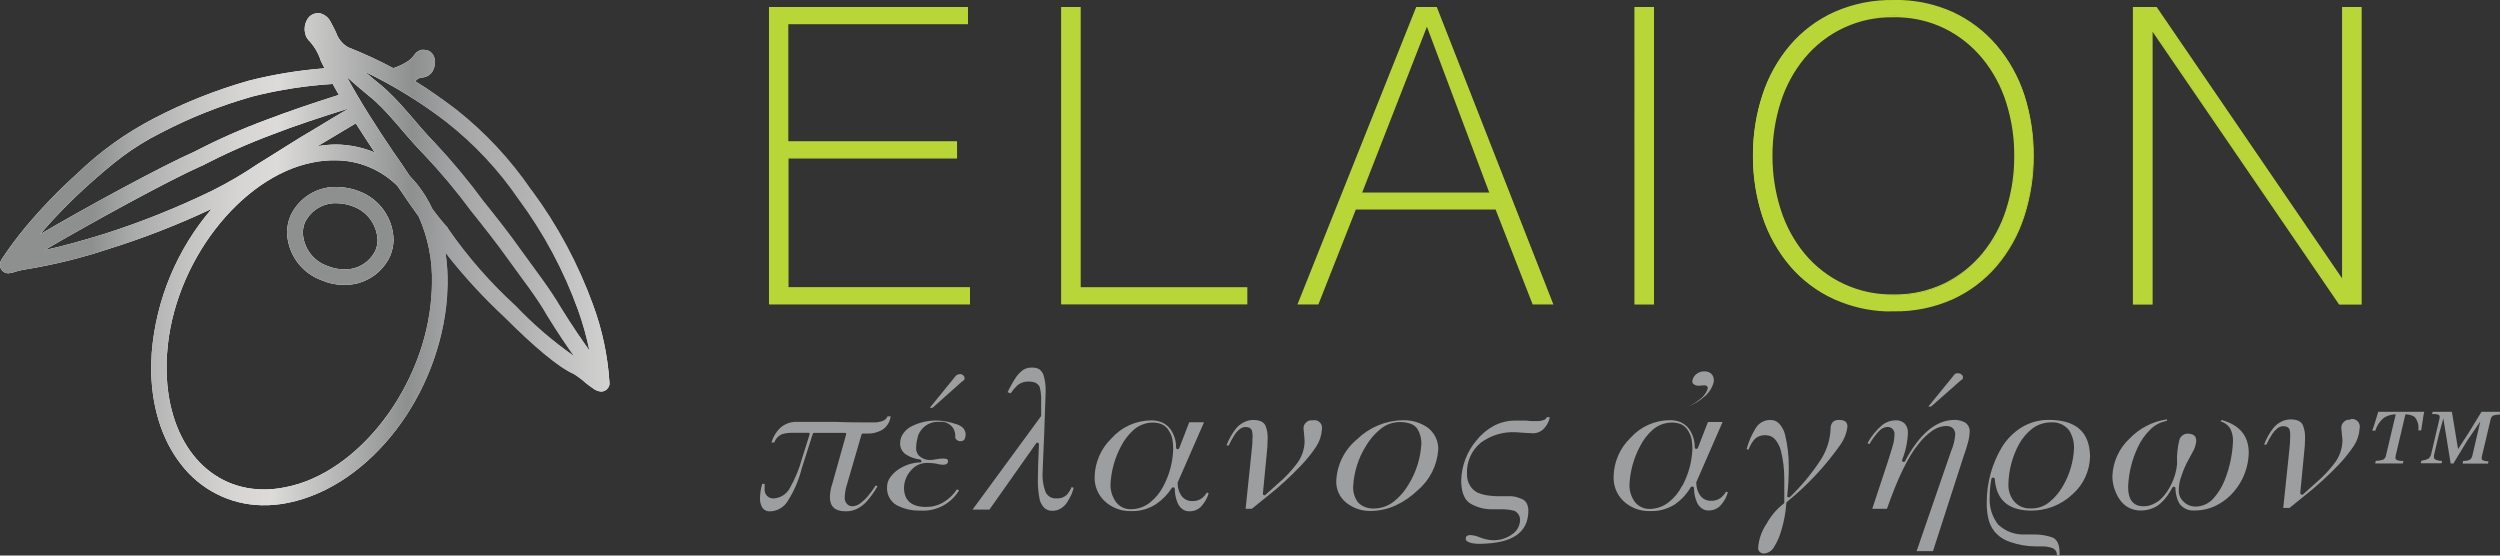 <svg width="270" height="60" viewBox="0 0 270 60" fill="none" xmlns="http://www.w3.org/2000/svg">
<rect x="0" y="0" width="270" height="60" fill="#333333" stroke="none"/>
<path d="M93.043 46.936C93.052 46.904 93.072 46.875 93.099 46.855C93.126 46.835 93.158 46.824 93.192 46.824H93.714C94.118 46.832 94.519 46.758 94.893 46.606C95.175 46.508 95.431 46.346 95.64 46.132C95.945 45.815 96.139 45.406 96.192 44.967H95.856C95.805 45.087 95.728 45.194 95.632 45.281C95.535 45.368 95.42 45.433 95.296 45.471C95.018 45.57 94.726 45.62 94.431 45.621C93.058 45.621 91.617 45.621 90.147 45.561C88.513 45.561 87.214 45.561 86.073 45.561C85.392 45.534 84.73 45.78 84.23 46.245C83.799 46.673 83.485 47.207 83.319 47.793H83.618C83.747 47.42 84.014 47.11 84.364 46.929C84.734 46.802 85.122 46.739 85.513 46.741H87.311C87.335 46.741 87.357 46.747 87.378 46.758C87.398 46.768 87.417 46.783 87.431 46.801C87.441 46.822 87.447 46.845 87.447 46.869C87.447 46.892 87.441 46.915 87.431 46.936L86.632 49.477C86.324 50.621 85.87 51.72 85.282 52.747C85.108 53.06 84.858 53.325 84.555 53.514C84.252 53.703 83.906 53.812 83.55 53.829C83.416 53.837 83.281 53.814 83.156 53.764C83.031 53.714 82.918 53.636 82.826 53.538C82.734 53.439 82.664 53.321 82.621 53.192C82.579 53.063 82.565 52.927 82.58 52.792C82.57 52.614 82.57 52.436 82.58 52.258H82.319C82.164 52.78 82.084 53.322 82.08 53.867C82.074 54.19 82.154 54.509 82.312 54.791C82.401 54.932 82.526 55.047 82.675 55.124C82.823 55.201 82.989 55.236 83.155 55.227C83.532 55.219 83.902 55.117 84.231 54.931C84.561 54.745 84.839 54.48 85.043 54.16C85.747 53.071 86.267 51.872 86.58 50.612L87.782 46.854C87.791 46.823 87.81 46.797 87.835 46.778C87.861 46.759 87.892 46.748 87.923 46.748H91.266C91.289 46.749 91.31 46.755 91.33 46.765C91.349 46.776 91.366 46.79 91.379 46.809C91.39 46.828 91.395 46.85 91.395 46.872C91.395 46.895 91.39 46.917 91.379 46.936L89.886 52.258C89.718 52.726 89.632 53.219 89.632 53.716C89.632 54.716 90.199 55.22 91.319 55.22H91.364C91.78 55.226 92.191 55.133 92.565 54.949C92.911 54.77 93.228 54.539 93.505 54.265C93.993 53.732 94.419 53.145 94.774 52.514L94.572 52.431C94.298 52.869 93.991 53.286 93.654 53.679C93.427 53.929 93.177 54.158 92.908 54.363C92.662 54.556 92.362 54.666 92.05 54.678C91.925 54.681 91.802 54.652 91.691 54.594C91.58 54.537 91.486 54.452 91.416 54.348C91.301 54.205 91.236 54.028 91.229 53.844C91.23 53.441 91.28 53.039 91.379 52.649L93.043 46.936Z" fill="#9C9E9F"/>
<path d="M103.154 45.771C102.546 45.568 101.914 45.449 101.274 45.418H101.087C100.193 45.417 99.31 45.62 98.505 46.012C98.144 46.185 97.829 46.442 97.587 46.763C97.338 47.09 97.206 47.493 97.214 47.906C97.211 48.141 97.268 48.373 97.379 48.579C97.49 48.786 97.651 48.96 97.849 49.086C98.311 49.38 98.834 49.565 99.378 49.627C99.413 49.634 99.445 49.653 99.468 49.68C99.491 49.707 99.504 49.742 99.505 49.778C99.514 49.795 99.518 49.814 99.518 49.834C99.518 49.853 99.514 49.873 99.505 49.89C99.478 49.919 99.44 49.935 99.401 49.935C98.561 49.961 97.744 50.221 97.043 50.687C96.698 50.914 96.398 51.202 96.154 51.536C95.925 51.836 95.802 52.203 95.804 52.581C95.773 52.98 95.857 53.38 96.044 53.733C96.232 54.086 96.516 54.378 96.864 54.573C97.581 54.94 98.372 55.136 99.177 55.144H99.453C100.273 55.191 101.09 55.012 101.817 54.627C102.544 54.241 103.153 53.664 103.58 52.957L103.348 52.852C103.009 53.369 102.567 53.809 102.05 54.145C101.444 54.553 100.727 54.763 99.998 54.746H99.826C98.386 54.693 97.647 53.994 97.632 52.709C97.639 52.038 97.883 51.39 98.319 50.882C98.535 50.596 98.817 50.366 99.141 50.211C99.464 50.057 99.819 49.983 100.177 49.995H100.341C100.591 50.006 100.84 50.031 101.087 50.071C101.311 50.135 101.541 50.175 101.774 50.191H101.819C102.311 50.191 102.378 49.995 102.386 49.807C102.389 49.762 102.379 49.717 102.358 49.678C102.337 49.638 102.305 49.605 102.266 49.582C102.152 49.547 102.035 49.526 101.916 49.522H101.863C101.641 49.527 101.419 49.547 101.199 49.582C100.954 49.638 100.704 49.671 100.453 49.68H100.378C100.027 49.679 99.685 49.56 99.408 49.342C99.255 49.235 99.132 49.091 99.051 48.922C98.97 48.753 98.933 48.566 98.945 48.379C98.944 48.026 98.992 47.674 99.087 47.335C99.144 47.003 99.286 46.693 99.498 46.433C99.724 46.137 100.02 45.902 100.359 45.75C100.697 45.598 101.068 45.533 101.438 45.561H101.52C101.742 45.537 101.967 45.563 102.177 45.639C102.388 45.714 102.579 45.836 102.736 45.995C102.894 46.154 103.014 46.347 103.087 46.56C103.161 46.772 103.186 46.998 103.162 47.222C103.165 47.274 103.18 47.325 103.206 47.371C103.231 47.417 103.268 47.456 103.311 47.485C103.413 47.586 103.549 47.645 103.692 47.65C104.02 47.65 104.124 47.523 104.177 47.425C104.251 47.276 104.29 47.111 104.289 46.944C104.29 46.664 104.183 46.394 103.99 46.192C103.748 45.988 103.462 45.844 103.154 45.771Z" fill="#9C9E9F"/>
<path d="M103.893 41.209C103.975 41.161 104.05 41.103 104.117 41.036C104.139 41.009 104.156 40.978 104.166 40.944C104.177 40.91 104.18 40.875 104.177 40.84C104.176 40.78 104.161 40.721 104.134 40.668C104.107 40.614 104.068 40.568 104.02 40.532C103.924 40.444 103.799 40.396 103.669 40.397V40.329V40.404C103.59 40.405 103.512 40.421 103.438 40.449C103.377 40.472 103.319 40.502 103.266 40.54L100.416 44.042H100.714L103.893 41.209Z" fill="#9C9E9F"/>
<path d="M115.281 53.37C115.13 53.529 114.946 53.652 114.742 53.732C114.538 53.811 114.32 53.844 114.102 53.829H114.035C113.778 53.838 113.525 53.762 113.315 53.613C113.104 53.463 112.948 53.249 112.871 53.002C112.669 52.413 112.576 51.791 112.594 51.168C112.729 48.237 112.841 45.238 112.93 42.246C112.945 41.643 112.864 41.042 112.691 40.465C112.597 40.242 112.451 40.047 112.266 39.893C112.039 39.763 111.781 39.696 111.52 39.698H111.43C111.105 39.689 110.783 39.775 110.505 39.946C110.219 40.156 109.967 40.409 109.759 40.698C109.558 40.99 109.373 41.294 109.206 41.607C109.064 41.851 108.935 42.102 108.818 42.359L109.154 42.479C109.359 42.179 109.591 41.9 109.848 41.645C110.169 41.359 110.584 41.204 111.012 41.209H111.124C111.751 41.209 112.147 41.434 112.296 41.833C112.422 42.323 112.472 42.83 112.445 43.336V44.839C112.45 44.869 112.45 44.9 112.445 44.929L105.035 55.039H106.856L111.908 47.876C111.919 47.857 111.934 47.842 111.952 47.83C111.97 47.818 111.991 47.811 112.012 47.808C112.044 47.798 112.078 47.798 112.109 47.808L112.154 47.853C112.186 47.885 112.205 47.928 112.206 47.974C112.124 49.68 112.094 50.98 112.087 51.92C112.085 52.619 112.155 53.317 112.296 54.002C112.385 54.319 112.552 54.609 112.781 54.844C113.012 55.058 113.317 55.174 113.632 55.167C113.969 55.175 114.301 55.084 114.587 54.904C114.848 54.743 115.07 54.525 115.236 54.265C115.418 53.984 115.58 53.69 115.721 53.386C115.815 53.158 115.895 52.924 115.96 52.687L115.736 52.604C115.622 52.88 115.469 53.138 115.281 53.37Z" fill="#9C9E9F"/>
<path d="M129.765 53.836C129.468 54.037 129.115 54.134 128.758 54.114C128.519 54.124 128.281 54.07 128.069 53.958C127.856 53.846 127.677 53.679 127.549 53.476C127.306 53.089 127.179 52.64 127.183 52.183C127.179 52.163 127.179 52.142 127.183 52.123L130.034 45.606H128.437L127.355 48.409C127.344 48.438 127.325 48.463 127.3 48.481C127.274 48.498 127.244 48.508 127.213 48.507H127.161C127.123 48.505 127.087 48.489 127.06 48.461C127.034 48.432 127.019 48.395 127.019 48.357C127.033 47.616 126.802 46.892 126.363 46.297C126.139 46.017 125.856 45.791 125.534 45.636C125.188 45.491 124.819 45.412 124.445 45.403H124.303C123.494 45.41 122.696 45.587 121.959 45.924C121.223 46.26 120.565 46.749 120.027 47.357C119.471 47.894 119.025 48.536 118.715 49.247C118.405 49.958 118.237 50.723 118.221 51.499C118.204 51.989 118.291 52.477 118.478 52.929C118.665 53.382 118.946 53.789 119.303 54.122C120.06 54.831 121.061 55.216 122.094 55.197H122.243C123.166 55.214 124.073 54.952 124.848 54.445C125.53 53.988 126.112 53.395 126.557 52.701C126.57 52.68 126.589 52.662 126.611 52.65C126.633 52.638 126.658 52.633 126.683 52.634H126.736C126.775 52.638 126.811 52.656 126.837 52.685C126.863 52.714 126.878 52.752 126.877 52.792C126.876 53.33 126.985 53.862 127.198 54.355C127.306 54.594 127.47 54.803 127.676 54.964C127.889 55.132 128.152 55.222 128.422 55.219H128.482C128.753 55.223 129.021 55.162 129.264 55.04C129.506 54.919 129.717 54.74 129.877 54.52C130.179 54.154 130.402 53.73 130.534 53.273L130.347 53.19C130.194 53.439 129.997 53.658 129.765 53.836ZM125.631 52.529C125.29 53.192 124.815 53.776 124.236 54.242C123.655 54.722 122.928 54.988 122.176 54.994H122.116C121.79 55.002 121.466 54.926 121.176 54.773C120.887 54.621 120.64 54.397 120.46 54.122C120.112 53.599 119.928 52.984 119.93 52.356C119.997 50.91 120.382 49.498 121.057 48.221C121.41 47.525 121.891 46.903 122.475 46.387C123.041 45.907 123.756 45.642 124.497 45.636H124.594C124.944 45.64 125.289 45.725 125.601 45.884C125.893 46.045 126.13 46.291 126.28 46.59C126.456 46.87 126.575 47.182 126.631 47.507C126.681 47.838 126.706 48.172 126.706 48.507C126.664 49.914 126.296 51.291 125.631 52.529Z" fill="#9C9E9F"/>
<path d="M141.758 45.395H141.646C141.536 45.386 141.425 45.403 141.322 45.444C141.22 45.486 141.129 45.552 141.056 45.636C140.964 45.71 140.892 45.806 140.844 45.914C140.796 46.023 140.774 46.141 140.78 46.26C140.825 46.703 140.87 47.162 140.899 47.628C140.891 48.535 140.581 49.414 140.019 50.123C139.439 50.887 138.779 51.585 138.049 52.205L136.623 53.483C136.592 53.495 136.558 53.495 136.526 53.483H136.534C136.494 53.479 136.456 53.46 136.43 53.429C136.404 53.398 136.39 53.358 136.392 53.318L136.795 49.131C136.867 48.525 136.905 47.915 136.907 47.304C136.919 46.858 136.843 46.413 136.683 45.997C136.504 45.591 136.109 45.38 135.452 45.358H135.4C135.025 45.347 134.655 45.436 134.325 45.613C133.996 45.778 133.706 46.011 133.474 46.297C133.045 46.845 132.703 47.456 132.459 48.109H132.706C132.887 47.705 133.101 47.318 133.347 46.951C133.49 46.727 133.669 46.528 133.877 46.365C134.058 46.203 134.292 46.114 134.534 46.117C134.892 46.117 135.109 46.252 135.198 46.47C135.25 46.661 135.278 46.858 135.28 47.056C135.28 47.655 135.24 48.252 135.161 48.845L134.527 54.949H135.198L136.87 53.596C138.166 52.573 139.388 51.458 140.526 50.258C141.127 49.632 141.671 48.952 142.153 48.229C142.515 47.678 142.726 47.04 142.765 46.38C142.794 46.242 142.788 46.098 142.748 45.963C142.707 45.828 142.633 45.705 142.532 45.607C142.431 45.508 142.307 45.437 142.172 45.4C142.036 45.363 141.894 45.362 141.758 45.395Z" fill="#9C9E9F"/>
<path d="M154.242 46.222C153.499 45.683 152.606 45.391 151.69 45.388H151.459C149.625 45.426 147.873 46.162 146.556 47.447C145.895 47.992 145.354 48.67 144.968 49.437C144.583 50.205 144.361 51.045 144.317 51.905C144.296 52.359 144.382 52.812 144.569 53.227C144.756 53.641 145.038 54.005 145.392 54.288C146.128 54.88 147.046 55.197 147.989 55.182H148.138C149.054 55.161 149.956 54.948 150.787 54.558C151.637 54.158 152.416 53.619 153.093 52.965C153.743 52.419 154.276 51.748 154.661 50.989C155.045 50.231 155.274 49.402 155.332 48.552C155.344 48.105 155.252 47.661 155.063 47.257C154.873 46.852 154.592 46.498 154.242 46.222ZM152.138 52.303C151.726 53.022 151.181 53.655 150.533 54.167C149.914 54.656 149.149 54.921 148.362 54.919H148.235C147.918 54.915 147.606 54.846 147.317 54.716C147.057 54.604 146.825 54.434 146.638 54.22C146.275 53.712 146.101 53.092 146.146 52.468C146.237 50.951 146.703 49.481 147.504 48.192C147.917 47.48 148.456 46.851 149.093 46.335C149.673 45.853 150.401 45.588 151.153 45.583H151.339C151.656 45.59 151.971 45.643 152.272 45.741C152.563 45.828 152.822 45.997 153.018 46.23C153.361 46.749 153.531 47.365 153.504 47.989C153.408 49.518 152.939 51 152.138 52.303Z" fill="#9C9E9F"/>
<path d="M166.682 45.373C166.491 45.442 166.289 45.478 166.085 45.478H165.697C165.436 45.478 165.16 45.478 164.891 45.425H164.339H163.69C162.864 45.413 162.048 45.61 161.317 45.997C160.602 46.39 159.97 46.921 159.459 47.56C158.438 48.765 157.856 50.284 157.809 51.867C157.809 53.1 158.13 53.934 158.742 54.347C159.493 54.803 160.359 55.03 161.235 55.001H162.257C162.692 55.005 163.126 55.06 163.548 55.167C163.753 55.262 163.923 55.42 164.032 55.619C164.142 55.818 164.187 56.046 164.16 56.272C164.14 56.542 164.061 56.804 163.93 57.041C163.798 57.277 163.617 57.481 163.399 57.64C162.759 58.135 161.965 58.383 161.16 58.339C160.696 58.314 160.239 58.21 159.809 58.031C159.496 57.897 159.163 57.816 158.824 57.79H158.78C158.451 57.79 158.302 57.918 158.294 58.218C158.287 58.519 158.959 58.707 159.518 58.73C159.645 58.737 159.772 58.737 159.899 58.73C163.347 58.677 165.033 57.52 165.063 55.197C165.076 54.87 164.995 54.547 164.832 54.265C164.668 54.047 164.437 53.891 164.175 53.821C163.859 53.688 163.524 53.609 163.182 53.588H163.093H162.033H161.667C161.353 53.583 161.039 53.558 160.727 53.513C160.332 53.464 159.945 53.36 159.578 53.205C159.242 53.037 158.96 52.776 158.765 52.453C158.535 52.076 158.421 51.64 158.436 51.198C158.4 50.554 158.517 49.911 158.777 49.322C159.036 48.732 159.431 48.214 159.929 47.808C161.024 47.001 162.364 46.602 163.72 46.681C164.235 46.726 164.869 46.763 165.6 46.793C165.845 46.789 166.086 46.728 166.305 46.616C166.523 46.504 166.713 46.344 166.861 46.147C167.129 45.835 167.307 45.456 167.376 45.05H167.063C167.029 45.13 166.978 45.201 166.911 45.258C166.845 45.314 166.767 45.353 166.682 45.373Z" fill="#9C9E9F"/>
<path d="M185.786 53.806C185.488 54.005 185.135 54.102 184.779 54.085C184.539 54.092 184.301 54.036 184.089 53.923C183.877 53.81 183.698 53.642 183.57 53.438C183.326 53.052 183.196 52.603 183.197 52.145C183.194 52.125 183.194 52.105 183.197 52.085L186.04 45.576H184.458L183.368 48.38C183.355 48.407 183.335 48.43 183.31 48.447C183.285 48.464 183.256 48.474 183.227 48.477H183.182C183.142 48.477 183.104 48.461 183.076 48.433C183.048 48.405 183.033 48.367 183.033 48.327C183.046 47.586 182.815 46.862 182.376 46.267C182.152 45.99 181.869 45.766 181.548 45.613C181.203 45.465 180.833 45.386 180.458 45.38H180.316C179.517 45.386 178.728 45.559 178 45.889C177.271 46.219 176.619 46.699 176.085 47.297C174.959 48.381 174.307 49.871 174.272 51.439C174.247 51.937 174.33 52.435 174.514 52.898C174.698 53.361 174.98 53.779 175.339 54.122C176.094 54.825 177.087 55.209 178.115 55.197H178.324C179.246 55.211 180.153 54.949 180.928 54.445C181.607 53.962 182.177 53.34 182.6 52.619C182.613 52.597 182.632 52.58 182.654 52.568C182.676 52.556 182.701 52.55 182.727 52.551H182.801C182.84 52.553 182.877 52.569 182.905 52.597C182.932 52.625 182.949 52.662 182.95 52.702C182.949 53.243 183.061 53.778 183.279 54.273C183.383 54.509 183.545 54.716 183.749 54.874C183.96 55.044 184.224 55.135 184.495 55.129H184.555C184.827 55.131 185.097 55.068 185.34 54.945C185.584 54.823 185.796 54.644 185.958 54.423C186.26 54.058 186.481 53.633 186.607 53.175L186.421 53.092C186.258 53.37 186.042 53.613 185.786 53.806ZM181.652 52.499C181.313 53.163 180.837 53.747 180.257 54.212C179.673 54.688 178.948 54.952 178.197 54.964H178.145C177.823 54.97 177.506 54.896 177.22 54.749C176.933 54.602 176.687 54.387 176.503 54.122C176.154 53.601 175.972 52.984 175.981 52.356C176.046 50.913 176.431 49.503 177.107 48.229C177.456 47.53 177.935 46.905 178.518 46.388C179.084 45.907 179.8 45.642 180.54 45.636H180.667C181.016 45.642 181.36 45.724 181.674 45.877C181.963 46.042 182.198 46.288 182.353 46.583C182.527 46.864 182.646 47.175 182.704 47.5C182.755 47.833 182.78 48.17 182.779 48.507C182.723 49.906 182.345 51.273 181.674 52.499H181.652Z" fill="#9C9E9F"/>
<path d="M182.376 43.892C182.946 43.656 183.477 43.334 183.95 42.937C184.456 42.56 184.833 42.035 185.032 41.434C185.091 41.279 185.112 41.112 185.094 40.948C185.075 40.783 185.019 40.625 184.928 40.487C184.836 40.367 184.717 40.27 184.581 40.205C184.445 40.14 184.295 40.108 184.144 40.111H184.092C183.774 40.093 183.46 40.195 183.212 40.397C183.025 40.544 182.885 40.742 182.809 40.968C182.719 41.276 182.809 41.404 182.898 41.472C183.038 41.591 183.215 41.657 183.398 41.66L184.077 41.614C184.171 41.605 184.264 41.632 184.338 41.69C184.382 41.728 184.414 41.778 184.43 41.834C184.446 41.89 184.445 41.95 184.428 42.005C184.274 42.438 183.996 42.815 183.629 43.088C183.246 43.407 182.825 43.677 182.376 43.892Z" fill="#9C9E9F"/>
<path d="M198.741 45.358H198.674C198.54 45.339 198.404 45.351 198.275 45.391C198.146 45.431 198.028 45.499 197.928 45.591C197.761 45.803 197.681 46.072 197.704 46.342C197.643 47.612 197.224 48.838 196.495 49.875C195.567 51.263 194.494 52.545 193.293 53.701C193.257 53.713 193.218 53.713 193.181 53.701H193.137C193.095 53.696 193.055 53.678 193.025 53.648C193.01 53.607 193.01 53.562 193.025 53.521C193.136 52.497 193.191 51.468 193.189 50.439C193.198 49.261 193.063 48.088 192.786 46.944C192.683 46.509 192.473 46.109 192.174 45.779C192.057 45.646 191.913 45.54 191.752 45.467C191.592 45.395 191.417 45.357 191.241 45.358H191.167C190.854 45.358 190.546 45.439 190.274 45.595C190.002 45.75 189.775 45.974 189.614 46.245C189.182 46.946 188.85 47.705 188.629 48.5L188.823 48.567L189.047 48.109C189.187 47.811 189.382 47.543 189.622 47.319C189.925 47.093 190.298 46.982 190.674 47.004H190.734C190.919 47.006 191.102 47.048 191.27 47.125C191.438 47.203 191.589 47.315 191.711 47.455C191.99 47.789 192.196 48.178 192.316 48.597C192.579 49.626 192.709 50.684 192.704 51.747V54.257C192.704 54.282 192.699 54.306 192.689 54.328C192.679 54.35 192.663 54.37 192.644 54.385C191.882 54.977 191.249 55.722 190.786 56.572C190.273 57.322 189.962 58.192 189.883 59.098C189.87 59.189 189.877 59.281 189.905 59.368C189.933 59.456 189.981 59.535 190.045 59.6C190.108 59.666 190.186 59.716 190.272 59.746C190.358 59.776 190.45 59.786 190.54 59.775C190.761 59.755 190.973 59.68 191.158 59.556C191.343 59.433 191.495 59.265 191.599 59.068C191.925 58.553 192.177 57.993 192.346 57.407C192.66 56.404 192.855 55.367 192.928 54.317C192.928 54.293 192.934 54.27 192.946 54.249C192.958 54.228 192.975 54.21 192.995 54.197C195.196 52.418 197.14 50.339 198.771 48.019C199.167 47.465 199.424 46.823 199.517 46.147C199.554 45.621 199.286 45.38 198.741 45.358Z" fill="#9C9E9F"/>
<path d="M211.711 41.126C211.795 41.082 211.871 41.024 211.935 40.953C211.959 40.927 211.977 40.896 211.989 40.862C212 40.829 212.005 40.793 212.002 40.758C212.003 40.697 211.989 40.638 211.962 40.584C211.934 40.53 211.894 40.484 211.845 40.45C211.75 40.365 211.629 40.317 211.502 40.314V40.246V40.322C211.428 40.307 211.352 40.307 211.278 40.322C211.215 40.343 211.157 40.377 211.106 40.419L208.256 43.915H208.547L211.711 41.126Z" fill="#9C9E9F"/>
<path d="M211.226 45.35H211.091C209.106 45.35 207.301 46.854 205.748 49.8C205.739 49.821 205.725 49.84 205.706 49.855C205.688 49.869 205.667 49.879 205.644 49.883H205.607C205.578 49.893 205.546 49.893 205.517 49.883L205.465 49.838C205.443 49.817 205.427 49.79 205.421 49.761C205.414 49.731 205.416 49.7 205.427 49.672C205.807 48.735 206.019 47.737 206.054 46.726C206.071 46.367 205.948 46.017 205.711 45.749C205.587 45.63 205.44 45.538 205.28 45.477C205.12 45.416 204.949 45.389 204.778 45.395H204.689C204.187 45.41 203.702 45.58 203.301 45.884C202.643 46.436 202.096 47.109 201.689 47.868L201.898 47.966C202.192 47.451 202.545 46.971 202.95 46.538C203.173 46.297 203.475 46.144 203.801 46.109C203.911 46.1 204.022 46.115 204.125 46.154C204.229 46.193 204.323 46.254 204.4 46.334C204.477 46.414 204.536 46.51 204.571 46.615C204.607 46.721 204.619 46.833 204.607 46.944C204.593 47.255 204.556 47.564 204.495 47.868C204.375 48.289 204.159 49.003 203.845 49.988L202.204 54.949H203.793C204.95 51.627 206.099 49.274 207.196 47.959C207.637 47.372 208.171 46.864 208.778 46.455C209.192 46.187 209.667 46.031 210.159 46.004C210.972 46.004 211.151 46.508 211.166 46.899C211.125 47.521 210.976 48.132 210.726 48.703L206.995 59.519H208.763L212.047 49.349C212.256 48.77 212.412 48.267 212.539 47.801C212.65 47.412 212.713 47.01 212.726 46.605C212.733 46.418 212.694 46.231 212.61 46.062C212.527 45.894 212.402 45.75 212.248 45.643C211.934 45.469 211.584 45.369 211.226 45.35Z" fill="#9C9E9F"/>
<path d="M221.554 45.35H221.307C220.256 45.33 219.221 45.612 218.323 46.162C217.474 46.691 216.757 47.409 216.226 48.259C215.133 50.071 214.56 52.152 214.569 54.272C214.555 54.807 214.603 55.342 214.711 55.866C214.81 56.413 215.038 56.928 215.375 57.369C215.833 57.924 216.443 58.332 217.129 58.542C218.002 58.849 218.92 59.007 219.845 59.008H220.255H220.561C220.93 59.002 221.296 59.063 221.643 59.188C221.783 59.237 221.905 59.327 221.994 59.446C222.083 59.565 222.135 59.708 222.143 59.857V60H222.434V59.684C222.434 58.842 222.188 58.294 221.688 58.053C221.06 57.832 220.399 57.72 219.733 57.722H218.696C218.165 57.749 217.634 57.668 217.135 57.483C216.637 57.299 216.18 57.014 215.793 56.648C215.126 55.782 214.804 54.696 214.89 53.603C214.889 52.967 214.952 52.333 215.076 51.709C215.083 51.675 215.102 51.644 215.129 51.622C215.157 51.6 215.191 51.588 215.226 51.589H215.293C215.33 51.591 215.365 51.606 215.391 51.633C215.417 51.659 215.433 51.694 215.435 51.732C215.599 53.942 216.83 55.062 219.166 55.144H219.263C220.962 55.181 222.607 54.544 223.845 53.37C224.426 52.857 224.893 52.226 225.217 51.519C225.541 50.812 225.714 50.045 225.725 49.266C225.666 46.726 224.307 45.448 221.554 45.35ZM222.793 52.498C222.424 53.152 221.938 53.73 221.36 54.205C220.807 54.669 220.109 54.919 219.39 54.911H219.322C218.987 54.929 218.652 54.871 218.342 54.741C218.032 54.611 217.755 54.412 217.532 54.16C217.118 53.654 216.896 53.018 216.905 52.363C216.928 50.825 217.322 49.316 218.054 47.966C218.42 47.311 218.912 46.736 219.502 46.275C220.086 45.844 220.792 45.613 221.516 45.613H221.606C221.964 45.598 222.319 45.669 222.644 45.821C222.969 45.972 223.252 46.2 223.472 46.485C223.831 47.063 224.013 47.735 223.994 48.417C223.933 49.856 223.52 51.258 222.793 52.498Z" fill="#9C9E9F"/>
<path d="M239.934 45.358L239.829 45.508C240.248 45.627 240.611 45.894 240.852 46.26C241.062 46.666 241.169 47.117 241.165 47.575C241.115 49.048 240.809 50.501 240.262 51.867C239.979 52.589 239.569 53.253 239.053 53.829C238.818 54.096 238.531 54.311 238.21 54.462C237.89 54.614 237.542 54.697 237.188 54.708H237.091C236.625 54.708 236.178 54.525 235.844 54.197C235.671 54.047 235.533 53.86 235.44 53.649C235.347 53.439 235.302 53.21 235.307 52.98C235.305 52.416 235.412 51.857 235.621 51.333C235.789 50.814 236.004 50.311 236.262 49.83C236.516 49.379 236.74 48.958 236.934 48.582C237.072 48.283 237.16 47.963 237.195 47.635C237.195 47.109 236.949 46.884 236.374 46.839C236.156 46.815 235.937 46.869 235.754 46.991C235.572 47.114 235.437 47.296 235.374 47.508C235.16 48.351 235.077 49.224 235.128 50.093C235.038 51.02 234.747 51.915 234.277 52.717C233.996 53.23 233.624 53.689 233.18 54.069C232.952 54.243 232.701 54.385 232.434 54.49C232.149 54.615 231.841 54.677 231.531 54.671H231.449C230.367 54.671 229.822 53.919 229.837 52.559C229.898 51.078 230.256 49.626 230.889 48.289C231.222 47.572 231.682 46.922 232.248 46.373C232.734 45.888 233.357 45.568 234.031 45.456V45.29C232.48 45.514 231.048 46.255 229.964 47.395C228.85 48.442 228.193 49.89 228.136 51.424C228.138 51.849 228.201 52.272 228.322 52.679C228.388 52.886 228.466 53.089 228.554 53.288C228.644 53.489 228.752 53.683 228.874 53.867C229.111 54.243 229.433 54.557 229.815 54.783C230.223 55.006 230.679 55.127 231.143 55.137C231.573 55.144 232.001 55.07 232.404 54.919C232.733 54.802 233.037 54.623 233.3 54.393C233.576 54.149 233.826 53.877 234.046 53.581C234.254 53.281 234.446 52.97 234.621 52.649C234.633 52.624 234.652 52.603 234.676 52.588C234.7 52.574 234.727 52.566 234.755 52.566H234.807C234.845 52.568 234.881 52.585 234.908 52.613C234.934 52.641 234.949 52.678 234.949 52.717C234.948 53.027 234.991 53.335 235.076 53.633C235.145 53.912 235.256 54.178 235.404 54.423C235.588 54.664 235.829 54.856 236.106 54.979C236.382 55.103 236.685 55.154 236.986 55.129H237.068C237.903 55.13 238.725 54.926 239.464 54.535C240.155 54.176 240.768 53.683 241.27 53.085C242.269 51.919 242.833 50.438 242.867 48.898C242.852 47.064 241.889 45.907 239.934 45.358Z" fill="#9C9E9F"/>
<path d="M253.844 45.328H253.732C253.621 45.32 253.51 45.338 253.406 45.38C253.303 45.421 253.21 45.486 253.135 45.568C253.047 45.646 252.977 45.742 252.929 45.85C252.882 45.957 252.858 46.074 252.859 46.192C252.904 46.636 252.948 47.102 252.986 47.56C252.97 48.466 252.661 49.343 252.105 50.056C251.521 50.818 250.858 51.516 250.128 52.138L248.71 53.415C248.678 53.427 248.644 53.427 248.613 53.415H248.56C248.543 53.414 248.526 53.41 248.511 53.402C248.496 53.394 248.482 53.383 248.471 53.37C248.456 53.356 248.444 53.338 248.437 53.319C248.429 53.299 248.425 53.278 248.426 53.258L248.829 49.071C248.908 48.465 248.947 47.855 248.948 47.244C248.96 46.797 248.881 46.352 248.717 45.936C248.545 45.531 248.143 45.32 247.493 45.297H247.434C247.06 45.288 246.689 45.376 246.359 45.553C246.031 45.715 245.743 45.949 245.516 46.237C245.092 46.773 244.757 47.375 244.523 48.019H244.769C244.954 47.617 245.168 47.23 245.411 46.861C245.558 46.64 245.736 46.442 245.941 46.275C246.125 46.114 246.361 46.026 246.605 46.027C246.963 46.027 247.18 46.162 247.269 46.38C247.322 46.571 247.347 46.768 247.344 46.966C247.343 47.564 247.306 48.162 247.232 48.755L246.59 54.859H247.262L248.934 53.506C250.231 52.481 251.455 51.365 252.598 50.168C253.194 49.537 253.738 48.859 254.224 48.139C254.586 47.587 254.797 46.95 254.836 46.29C254.871 46.152 254.871 46.007 254.835 45.87C254.799 45.733 254.728 45.606 254.63 45.504C254.532 45.402 254.41 45.326 254.275 45.285C254.14 45.243 253.997 45.237 253.859 45.267L253.844 45.328Z" fill="#9C9E9F"/>
<path d="M269.985 44.553V44.478H268L266.567 46.816L265.47 48.507L264.806 44.478H262.724L262.679 44.644V44.719H262.836C263.03 44.708 263.224 44.741 263.403 44.816C263.498 44.877 263.513 45.035 263.448 45.29L262.582 48.973C262.55 49.197 262.435 49.401 262.261 49.544C262.026 49.655 261.774 49.726 261.515 49.755L261.441 50.033H263.679L263.732 49.853V49.778C263.473 49.782 263.218 49.726 262.985 49.612C262.851 49.522 262.829 49.327 262.903 49.026L263.403 46.921L263.881 45.185L264.672 50.063H264.963L266.455 47.598L267.873 45.523L267.015 49.206C266.98 49.375 266.891 49.528 266.761 49.642C266.528 49.75 266.272 49.799 266.015 49.785L265.978 49.958V49.995V50.071H268.702L268.746 49.898V49.823C268.528 49.83 268.311 49.787 268.112 49.695C268.015 49.627 267.993 49.477 268.052 49.251L268.97 45.365C268.994 45.185 269.081 45.019 269.216 44.899C269.455 44.81 269.709 44.772 269.963 44.786L270 44.621L269.985 44.553Z" fill="#9C9E9F"/>
<path d="M261.806 44.553V44.478H256.851L256.389 45.982L256.224 46.44V46.515H256.538C256.703 45.956 257.037 45.462 257.493 45.102C257.847 44.884 258.25 44.763 258.665 44.749H258.739L257.687 49.191C257.674 49.288 257.638 49.38 257.582 49.46C257.526 49.54 257.452 49.605 257.366 49.65C257.113 49.731 256.849 49.772 256.583 49.77L256.516 50.056H259.5L259.575 49.778H259.433C259.226 49.791 259.018 49.752 258.829 49.665C258.709 49.59 258.68 49.439 258.732 49.206L259.784 44.749C260.135 44.742 260.48 44.838 260.777 45.027C260.945 45.226 261.068 45.459 261.136 45.712C261.205 45.964 261.217 46.228 261.172 46.485H261.486L261.747 44.801L261.806 44.553Z" fill="#9C9E9F"/>
<path d="M83.05 32.873V0.755H104.542V2.611H85.14V15.254H103.363V17.118H85.162V31.016H104.759V32.88H83.05V32.873ZM83.207 0.912V32.715H104.602V31.174H84.998V16.96H103.221V15.457H84.998V2.453H104.401V0.95L83.207 0.912Z" fill="#B8D637"/>
<path d="M114.602 32.88V0.755H116.714V31.016H134.713V32.873H114.565L114.602 32.88ZM114.766 0.912V32.722H134.564V31.182H116.557V0.912H114.766Z" fill="#B8D637"/>
<path d="M140.123 32.88L140.168 32.775L152.951 0.755H155.19V0.8L167.764 32.88H165.526L161.526 22.628H146.429L142.385 32.88H140.123ZM153.056 0.92L140.37 32.722H142.295L146.34 22.47H161.645L165.638 32.73H167.555L155.078 0.92H153.056ZM146.884 20.929L146.929 20.824L154.011 2.679H154.213V2.724L161.056 20.922H146.877L146.884 20.929ZM154.108 2.889L147.116 20.794H160.839L154.108 2.889Z" fill="#B8D637"/>
<path d="M176.518 32.888V0.755H178.63V32.888H176.518ZM176.682 0.92V32.73H178.488V0.92H176.682Z" fill="#B8D637"/>
<path d="M203.696 33.632C201.765 33.56 199.865 33.116 198.099 32.324C196.268 31.493 194.638 30.269 193.323 28.739C191.993 27.167 190.979 25.349 190.338 23.387C189.646 21.262 189.301 19.038 189.316 16.802C189.301 14.566 189.649 12.342 190.346 10.218C190.985 8.255 191.999 6.437 193.331 4.866C194.646 3.336 196.279 2.114 198.114 1.288C200.131 0.399 202.316 -0.04 204.517 0.003H205.33C207.254 0.068 209.147 0.507 210.905 1.296C212.721 2.136 214.334 3.362 215.636 4.889C216.966 6.46 217.98 8.278 218.621 10.24C219.312 12.366 219.659 14.589 219.651 16.825C219.661 19.061 219.313 21.285 218.621 23.409C217.986 25.374 216.971 27.193 215.636 28.761C214.33 30.279 212.713 31.494 210.897 32.324C208.887 33.22 206.707 33.664 204.51 33.624L203.696 33.632ZM205.323 0.176H204.517C202.335 0.141 200.171 0.582 198.174 1.469C196.361 2.286 194.747 3.492 193.443 5.001C192.131 6.562 191.132 8.364 190.503 10.308C189.83 12.413 189.497 14.614 189.517 16.825C189.503 19.043 189.846 21.249 190.532 23.357C191.165 25.286 192.164 27.073 193.473 28.618C194.776 30.132 196.39 31.343 198.204 32.166C200.212 33.017 202.368 33.455 204.547 33.455C206.725 33.455 208.882 33.017 210.89 32.166C212.694 31.341 214.301 30.134 215.599 28.626C216.91 27.068 217.909 25.268 218.539 23.327C219.225 21.216 219.57 19.008 219.561 16.787C219.569 14.569 219.224 12.364 218.539 10.255C217.909 8.325 216.91 6.538 215.599 4.994C214.303 3.484 212.696 2.276 210.89 1.454C209.136 0.663 207.244 0.228 205.323 0.176ZM203.83 31.933C202.128 31.883 200.455 31.473 198.92 30.731C197.313 29.954 195.888 28.842 194.741 27.468C193.584 26.049 192.706 24.422 192.152 22.673C191.548 20.784 191.245 18.81 191.256 16.825C191.244 14.842 191.547 12.871 192.152 10.985C192.702 9.234 193.581 7.606 194.741 6.189C195.923 4.746 197.414 3.591 199.101 2.81C200.789 2.029 202.63 1.642 204.487 1.679H205.166C206.861 1.735 208.525 2.144 210.054 2.882C211.646 3.665 213.055 4.78 214.188 6.151C215.348 7.57 216.229 9.197 216.785 10.947C217.979 14.75 217.979 18.832 216.785 22.635C216.227 24.384 215.346 26.011 214.188 27.431C213.053 28.799 211.645 29.91 210.054 30.693C208.315 31.53 206.407 31.947 204.48 31.911C204.286 31.948 204.062 31.948 203.838 31.933H203.83ZM205.181 1.867H204.51C202.678 1.828 200.861 2.206 199.194 2.972C197.527 3.739 196.054 4.874 194.883 6.294C193.734 7.695 192.862 9.305 192.316 11.037C191.717 12.909 191.417 14.866 191.428 16.832C191.418 18.799 191.718 20.755 192.316 22.628C192.862 24.358 193.731 25.968 194.876 27.371C196.048 28.789 197.521 29.923 199.188 30.689C200.854 31.456 202.671 31.835 204.502 31.798C206.403 31.832 208.286 31.42 210.002 30.595C211.574 29.821 212.968 28.722 214.091 27.371C215.239 25.969 216.11 24.359 216.658 22.628C217.254 20.755 217.551 18.799 217.539 16.832C217.551 14.866 217.254 12.91 216.658 11.037C216.109 9.309 215.238 7.702 214.091 6.302C212.972 4.947 211.581 3.845 210.009 3.07C208.502 2.34 206.86 1.933 205.189 1.874L205.181 1.867Z" fill="#B8D637"/>
<path d="M230.352 32.895V0.755H232.919L252.948 30.069V0.755H255.06V32.895H252.628L232.479 3.43V32.895H230.352ZM230.509 0.927V32.73H232.3V3.182H232.509L252.657 32.7H254.851V0.927H253.053V30.242H252.851L232.83 0.927H230.509Z" fill="#B8D637"/>
<path d="M83.133 0.83H104.445V2.536H85.043V15.314H103.266V17.013H85.08V31.069H104.677V32.767H83.125L83.133 0.83Z" fill="#B8D637"/>
<path d="M114.691 0.837H116.646V31.099H134.646V32.805H114.684L114.691 0.837Z" fill="#B8D637"/>
<path d="M153.004 0.837H155.138L167.667 32.805H165.578L161.578 22.552H146.377L142.332 32.805H140.265L153.004 0.837ZM160.951 20.854L154.153 2.761H154.071L146.981 20.854H160.951Z" fill="#B8D637"/>
<path d="M176.6 0.837H178.562V32.805H176.607L176.6 0.837Z" fill="#B8D637"/>
<path d="M219.584 16.825C219.598 19.054 219.253 21.27 218.561 23.387C217.923 25.343 216.909 27.154 215.576 28.716C214.271 30.233 212.654 31.446 210.838 32.271C208.824 33.13 206.659 33.572 204.472 33.572C202.285 33.572 200.121 33.13 198.107 32.271C196.28 31.448 194.655 30.232 193.346 28.709C192.014 27.149 191 25.341 190.361 23.387C189.666 21.27 189.318 19.054 189.331 16.825C189.318 14.596 189.666 12.38 190.361 10.263C190.999 8.309 192.013 6.5 193.346 4.941C194.651 3.416 196.274 2.2 198.099 1.378C200.12 0.483 202.31 0.042 204.517 0.086C206.704 0.046 208.874 0.487 210.875 1.378C212.698 2.207 214.322 3.422 215.636 4.941C216.968 6.503 217.983 8.314 218.621 10.271C219.292 12.388 219.617 14.602 219.584 16.825ZM191.361 16.825C191.349 18.799 191.648 20.763 192.249 22.643C192.794 24.386 193.668 26.006 194.823 27.416C195.962 28.776 197.37 29.882 198.957 30.663C200.691 31.491 202.591 31.906 204.509 31.873C206.423 31.908 208.319 31.494 210.047 30.663C211.624 29.884 213.02 28.777 214.144 27.416C215.296 26.006 216.173 24.389 216.726 22.65C217.326 20.768 217.625 18.802 217.614 16.825C217.625 14.851 217.326 12.887 216.726 11.007C216.174 9.267 215.298 7.65 214.144 6.242C212.958 4.822 211.479 3.681 209.81 2.898C208.14 2.115 206.321 1.709 204.48 1.709C202.638 1.709 200.819 2.115 199.149 2.898C197.48 3.681 196.001 4.822 194.816 6.242C193.655 7.645 192.777 9.264 192.234 11.007C191.639 12.887 191.344 14.851 191.361 16.825Z" fill="#B8D637"/>
<path d="M230.434 0.845H232.874L252.919 30.159H253.008V0.845H254.971V32.813H252.657L232.509 3.265H232.427V32.813H230.472L230.434 0.845Z" fill="#B8D637"/>
<path style="mix-blend-mode:multiply" d="M64.044 32.91C62.432 28.471 60.19 24.291 57.387 20.5L56.686 21.004L57.372 20.5C55.116 17.192 52.367 14.254 49.223 11.789C47.843 10.752 46.417 9.737 44.858 8.782C44.939 8.657 45.05 8.554 45.18 8.482C45.31 8.41 45.455 8.371 45.604 8.369C45.828 8.356 46.046 8.29 46.24 8.175C46.433 8.059 46.596 7.899 46.716 7.707C46.899 7.393 46.992 7.034 46.984 6.67C46.987 6.405 46.914 6.144 46.775 5.918C46.675 5.756 46.536 5.621 46.37 5.528C46.204 5.435 46.018 5.385 45.828 5.385C45.724 5.373 45.618 5.373 45.514 5.385C45.202 5.466 44.929 5.658 44.746 5.926C44.574 6.17 44.365 6.386 44.126 6.565C43.615 6.91 43.057 7.179 42.47 7.362C40.89 6.515 39.263 5.762 37.597 5.107C36.981 4.752 36.517 4.182 36.291 3.506C36.097 3.122 35.932 2.754 35.701 2.348C35.584 2.111 35.413 1.904 35.204 1.744C34.994 1.583 34.751 1.474 34.492 1.423H34.35C34.112 1.421 33.878 1.483 33.672 1.604C33.465 1.724 33.295 1.898 33.179 2.107C32.999 2.412 32.904 2.76 32.903 3.115C32.895 3.267 32.913 3.419 32.955 3.566C32.999 3.844 33.121 4.105 33.306 4.317C33.924 4.951 34.384 5.724 34.649 6.572C34.776 6.835 34.918 7.106 35.052 7.377C32.282 7.586 29.536 8.037 26.843 8.722C23.316 9.725 19.898 11.085 16.642 12.781C13.583 14.365 10.77 16.391 8.291 18.794C6.333 20.559 4.498 22.457 2.799 24.477C1.841 25.629 0.946 26.833 0.12 28.085C0.045 28.237 0.005 28.404 0.001 28.573C-0.005 28.716 0.023 28.858 0.081 28.989C0.139 29.119 0.227 29.234 0.337 29.325C0.501 29.448 0.699 29.517 0.904 29.52C1.193 29.493 1.477 29.425 1.747 29.317C2.112 29.212 2.483 29.132 2.859 29.077C5.872 28.581 8.841 27.847 11.739 26.882C15.542 25.698 19.26 24.252 22.866 22.552C19.126 26.903 16.857 32.339 16.388 38.074C16.388 38.495 16.336 38.894 16.329 39.307C16.254 43.659 17.426 47.432 19.545 50.138C20.574 51.487 21.891 52.585 23.398 53.352C24.906 54.118 26.565 54.533 28.254 54.566C29.216 54.588 30.177 54.499 31.119 54.303C40.029 52.491 47.499 42.592 48.283 32.076C48.283 31.617 48.343 31.144 48.343 30.693C48.36 29.559 48.286 28.425 48.119 27.303C50.055 29.795 52.189 32.126 54.499 34.271C57.618 37.398 60.342 39.683 61.962 40.389C62.414 40.669 62.841 40.989 63.238 41.344C63.491 41.539 63.73 41.742 63.984 41.9C64.093 41.987 64.211 42.062 64.335 42.126C64.511 42.218 64.704 42.275 64.902 42.291C65.117 42.292 65.327 42.218 65.494 42.081C65.662 41.943 65.776 41.752 65.82 41.539V41.479V41.419C65.815 41.374 65.815 41.329 65.82 41.284C65.635 38.42 65.037 35.599 64.044 32.91ZM33.649 16.712L33.552 16.201L33.649 16.712ZM40.47 16.464C39.152 15.92 37.745 15.629 36.321 15.607C35.643 15.613 34.966 15.673 34.298 15.788L35.156 15.277C36.231 14.623 37.335 13.976 38.425 13.322C39.082 14.352 39.776 15.419 40.47 16.464ZM9.418 20.08C12.209 17.592 14.209 15.938 17.381 14.344C20.536 12.701 23.849 11.387 27.269 10.421C30.109 9.702 33.009 9.249 35.932 9.068C36.141 9.459 36.365 9.819 36.597 10.248C33.791 11.135 31.164 12.029 28.851 12.909C26.169 13.896 23.552 15.054 21.015 16.374C17.396 17.967 9.306 22.387 4.336 25.296C5.916 23.448 7.614 21.706 9.418 20.08ZM11.239 25.273C8.806 26.025 6.642 26.627 4.799 27.017C9.68 24.161 18.172 19.501 21.716 17.937H21.754C24.248 16.635 26.82 15.49 29.455 14.51C31.821 13.585 34.544 12.691 37.485 11.766C37.48 11.786 37.48 11.807 37.485 11.826C36.41 12.465 35.321 13.097 34.231 13.773C31.91 15.119 29.753 16.547 27.873 17.689C26.283 18.77 24.623 19.742 22.903 20.598C19.13 22.434 15.232 23.996 11.239 25.273ZM46.589 31.941C45.94 41.742 38.709 51.115 30.821 52.619C29.996 52.793 29.155 52.873 28.313 52.859C22.239 52.747 17.866 47.432 17.993 39.33C17.993 38.946 17.993 38.578 18.045 38.179C18.694 28.408 26 19.05 33.813 17.539C34.631 17.374 35.464 17.298 36.298 17.314C38.783 17.333 41.163 18.328 42.932 20.087C43.753 21.29 44.514 22.41 45.231 23.402C46.237 25.674 46.722 28.146 46.649 30.633C46.649 31.069 46.626 31.497 46.589 31.941ZM55.7 33.031C52.963 30.536 50.513 27.74 48.395 24.695V24.635L48.343 24.582C47.758 23.935 47.208 23.257 46.693 22.552C46.265 21.638 45.734 20.775 45.111 19.982C44.835 19.644 44.552 19.313 44.246 19.005C43.693 18.17 43.119 17.291 42.507 16.449C40.716 13.811 38.88 10.932 37.447 8.294C38.44 9.196 39.403 10 39.843 10.353C41.888 11.962 43.641 14.502 45.731 16.622C47.58 18.584 49.309 20.658 50.91 22.831C52.111 24.334 53.551 26.138 55.029 28.212C56.507 30.287 58.014 32.166 59.089 34.075C60.32 36.067 61.245 37.405 61.977 38.443C59.709 36.855 57.607 35.042 55.7 33.031ZM60.551 33.181C59.372 31.159 57.857 29.22 56.424 27.22C54.932 25.093 53.439 23.244 52.245 21.756C50.603 19.532 48.832 17.409 46.94 15.397C44.992 13.45 43.208 10.842 40.903 9C40.634 8.782 40.059 8.309 39.41 7.745C42.517 9.23 45.459 11.044 48.186 13.157C51.196 15.524 53.831 18.34 55.999 21.508C58.714 25.163 60.881 29.2 62.432 33.489C62.942 34.914 63.351 36.373 63.656 37.856C62.887 36.759 61.909 35.391 60.551 33.181Z" fill="url(#paint0_linear)"/>
<path style="mix-blend-mode:multiply" d="M38.776 20.658L38.455 21.455L38.768 20.651C38.053 20.372 37.296 20.219 36.529 20.2C35.46 20.139 34.398 20.402 33.479 20.956C32.559 21.509 31.826 22.327 31.373 23.304C31.138 23.856 31.011 24.448 31 25.048C31.023 26.196 31.392 27.31 32.059 28.242C32.725 29.174 33.657 29.879 34.731 30.265C35.461 30.587 36.248 30.755 37.044 30.761C38.097 30.808 39.14 30.542 40.042 29.995C40.945 29.448 41.667 28.645 42.119 27.686C42.357 27.13 42.489 26.533 42.507 25.927C42.485 24.773 42.117 23.651 41.451 22.711C40.785 21.771 39.852 21.055 38.776 20.658ZM40.544 27.062C40.229 27.707 39.731 28.243 39.113 28.603C38.496 28.963 37.786 29.13 37.074 29.084C36.487 29.078 35.906 28.956 35.365 28.724C34.614 28.466 33.957 27.984 33.483 27.343C33.009 26.701 32.739 25.93 32.709 25.131C32.712 24.751 32.788 24.376 32.932 24.026C33.251 23.367 33.757 22.819 34.385 22.449C35.013 22.08 35.736 21.907 36.462 21.951C37.024 21.968 37.579 22.08 38.104 22.282C38.863 22.549 39.523 23.041 40 23.693C40.477 24.345 40.747 25.126 40.776 25.935C40.773 26.323 40.694 26.706 40.544 27.062Z" fill="url(#paint1_linear)"/>
<path d="M38.776 20.658L38.455 21.455L38.768 20.651C38.053 20.372 37.296 20.219 36.529 20.2C35.46 20.139 34.398 20.402 33.479 20.956C32.559 21.509 31.826 22.327 31.373 23.304C31.138 23.856 31.011 24.448 31 25.048C31.023 26.196 31.392 27.31 32.059 28.242C32.725 29.174 33.657 29.879 34.731 30.265C35.461 30.587 36.248 30.755 37.044 30.761C38.097 30.808 39.14 30.542 40.042 29.995C40.945 29.448 41.667 28.645 42.119 27.686C42.357 27.13 42.489 26.533 42.507 25.927C42.485 24.773 42.117 23.651 41.451 22.711C40.785 21.771 39.852 21.055 38.776 20.658ZM40.544 27.062C40.229 27.707 39.731 28.243 39.113 28.603C38.496 28.963 37.786 29.13 37.074 29.084C36.487 29.078 35.906 28.956 35.365 28.724C34.614 28.466 33.957 27.984 33.483 27.343C33.009 26.701 32.739 25.93 32.709 25.131C32.712 24.751 32.788 24.376 32.932 24.026C33.251 23.367 33.757 22.819 34.385 22.449C35.013 22.08 35.736 21.907 36.462 21.951C37.024 21.968 37.579 22.08 38.104 22.282C38.863 22.549 39.523 23.041 40 23.693C40.477 24.345 40.747 25.126 40.776 25.935C40.773 26.323 40.694 26.706 40.544 27.062Z" fill="url(#paint2_linear)"/>
<path d="M64.044 32.91C62.432 28.471 60.19 24.291 57.387 20.5L56.686 21.004L57.372 20.5C55.116 17.192 52.367 14.254 49.223 11.789C47.843 10.752 46.417 9.737 44.858 8.782C44.939 8.657 45.05 8.554 45.18 8.482C45.31 8.41 45.455 8.371 45.604 8.369C45.828 8.356 46.046 8.29 46.24 8.175C46.433 8.059 46.596 7.899 46.716 7.707C46.899 7.393 46.992 7.034 46.984 6.67C46.987 6.405 46.914 6.144 46.775 5.918C46.675 5.756 46.536 5.621 46.37 5.528C46.204 5.435 46.018 5.385 45.828 5.385C45.724 5.373 45.618 5.373 45.514 5.385C45.202 5.466 44.929 5.658 44.746 5.926C44.574 6.17 44.365 6.386 44.126 6.565C43.615 6.91 43.057 7.179 42.47 7.362C40.89 6.515 39.263 5.762 37.597 5.107C36.981 4.752 36.517 4.182 36.291 3.506C36.097 3.122 35.932 2.754 35.701 2.348C35.584 2.111 35.413 1.904 35.204 1.744C34.994 1.583 34.751 1.474 34.492 1.423H34.35C34.112 1.421 33.878 1.483 33.672 1.604C33.465 1.724 33.295 1.898 33.179 2.107C32.999 2.412 32.904 2.76 32.903 3.115C32.895 3.267 32.913 3.419 32.955 3.566C32.999 3.844 33.121 4.105 33.306 4.317C33.924 4.951 34.384 5.724 34.649 6.572C34.776 6.835 34.918 7.106 35.052 7.377C32.282 7.586 29.536 8.037 26.843 8.722C23.316 9.725 19.898 11.085 16.642 12.781C13.583 14.365 10.77 16.391 8.291 18.794C6.333 20.559 4.498 22.457 2.799 24.477C1.841 25.629 0.946 26.833 0.12 28.085C0.045 28.237 0.005 28.404 0.001 28.573C-0.005 28.716 0.023 28.858 0.081 28.989C0.139 29.119 0.227 29.234 0.337 29.325C0.501 29.448 0.699 29.517 0.904 29.52C1.193 29.493 1.477 29.425 1.747 29.317C2.112 29.212 2.483 29.132 2.859 29.077C5.872 28.581 8.841 27.847 11.739 26.882C15.542 25.698 19.26 24.252 22.866 22.552C19.126 26.903 16.857 32.339 16.388 38.074C16.388 38.495 16.336 38.894 16.329 39.307C16.254 43.659 17.426 47.432 19.545 50.138C20.574 51.487 21.891 52.585 23.398 53.352C24.906 54.118 26.565 54.533 28.254 54.566C29.216 54.588 30.177 54.499 31.119 54.303C40.029 52.491 47.499 42.592 48.283 32.076C48.283 31.617 48.343 31.144 48.343 30.693C48.36 29.559 48.286 28.425 48.119 27.303C50.055 29.795 52.189 32.126 54.499 34.271C57.618 37.398 60.342 39.683 61.962 40.389C62.414 40.669 62.841 40.989 63.238 41.344C63.491 41.539 63.73 41.742 63.984 41.9C64.093 41.987 64.211 42.062 64.335 42.126C64.511 42.218 64.704 42.275 64.902 42.291C65.117 42.292 65.327 42.218 65.494 42.081C65.662 41.943 65.776 41.752 65.82 41.539V41.479V41.419C65.815 41.374 65.815 41.329 65.82 41.284C65.635 38.42 65.037 35.599 64.044 32.91ZM33.649 16.712L33.552 16.201L33.649 16.712ZM40.47 16.464C39.152 15.92 37.745 15.629 36.321 15.607C35.643 15.613 34.966 15.673 34.298 15.788L35.156 15.277C36.231 14.623 37.335 13.976 38.425 13.322C39.082 14.352 39.776 15.419 40.47 16.464ZM9.418 20.08C12.209 17.592 14.209 15.938 17.381 14.344C20.536 12.701 23.849 11.387 27.269 10.421C30.109 9.702 33.009 9.249 35.932 9.068C36.141 9.459 36.365 9.819 36.597 10.248C33.791 11.135 31.164 12.029 28.851 12.909C26.169 13.896 23.552 15.054 21.015 16.374C17.396 17.967 9.306 22.387 4.336 25.296C5.916 23.448 7.614 21.706 9.418 20.08ZM11.239 25.273C8.806 26.025 6.642 26.627 4.799 27.017C9.68 24.161 18.172 19.501 21.716 17.937H21.754C24.248 16.635 26.82 15.49 29.455 14.51C31.821 13.585 34.544 12.691 37.485 11.766C37.48 11.786 37.48 11.807 37.485 11.826C36.41 12.465 35.321 13.097 34.231 13.773C31.91 15.119 29.753 16.547 27.873 17.689C26.283 18.77 24.623 19.742 22.903 20.598C19.13 22.434 15.232 23.996 11.239 25.273ZM46.589 31.941C45.94 41.742 38.709 51.115 30.821 52.619C29.996 52.793 29.155 52.873 28.313 52.859C22.239 52.747 17.866 47.432 17.993 39.33C17.993 38.946 17.993 38.578 18.045 38.179C18.694 28.408 26 19.05 33.813 17.539C34.631 17.374 35.464 17.298 36.298 17.314C38.783 17.333 41.163 18.328 42.932 20.087C43.753 21.29 44.514 22.41 45.231 23.402C46.237 25.674 46.722 28.146 46.649 30.633C46.649 31.069 46.626 31.497 46.589 31.941ZM55.7 33.031C52.963 30.536 50.513 27.74 48.395 24.695V24.635L48.343 24.582C47.758 23.935 47.208 23.257 46.693 22.552C46.265 21.638 45.734 20.775 45.111 19.982C44.835 19.644 44.552 19.313 44.246 19.005C43.693 18.17 43.119 17.291 42.507 16.449C40.716 13.811 38.88 10.932 37.447 8.294C38.44 9.196 39.403 10 39.843 10.353C41.888 11.962 43.641 14.502 45.731 16.622C47.58 18.584 49.309 20.658 50.91 22.831C52.111 24.334 53.551 26.138 55.029 28.212C56.507 30.287 58.014 32.166 59.089 34.075C60.32 36.067 61.245 37.405 61.977 38.443C59.709 36.855 57.607 35.042 55.7 33.031ZM60.551 33.181C59.372 31.159 57.857 29.22 56.424 27.22C54.932 25.093 53.439 23.244 52.245 21.756C50.603 19.532 48.832 17.409 46.94 15.397C44.992 13.45 43.208 10.842 40.903 9C40.634 8.782 40.059 8.309 39.41 7.745C42.517 9.23 45.459 11.044 48.186 13.157C51.196 15.524 53.831 18.34 55.999 21.508C58.714 25.163 60.881 29.2 62.432 33.489C62.942 34.914 63.351 36.373 63.656 37.856C62.887 36.759 61.909 35.391 60.551 33.181Z" fill="url(#paint3_linear)"/>
<defs>
<linearGradient id="paint0_linear" x1="-0.007" y1="27.422" x2="66.049" y2="28.567" gradientUnits="userSpaceOnUse">
<stop offset="0.15" stop-color="white"/>
<stop offset="0.45" stop-color="white"/>
<stop offset="0.67" stop-color="white"/>
<stop offset="0.69" stop-color="#E7E7E6"/>
<stop offset="0.71" stop-color="#BCBCBB"/>
<stop offset="0.74" stop-color="#999998"/>
<stop offset="0.77" stop-color="#7D7D7C"/>
<stop offset="0.79" stop-color="#6A6A69"/>
<stop offset="0.82" stop-color="#5E5E5D"/>
<stop offset="0.85" stop-color="#5A5A59"/>
<stop offset="1" stop-color="white"/>
</linearGradient>
<linearGradient id="paint1_linear" x1="517.636" y1="377.725" x2="694.845" y2="377.725" gradientUnits="userSpaceOnUse">
<stop offset="0.15" stop-color="white"/>
<stop offset="0.45" stop-color="white"/>
<stop offset="0.67" stop-color="white"/>
<stop offset="0.69" stop-color="#E7E7E6"/>
<stop offset="0.71" stop-color="#BCBCBB"/>
<stop offset="0.74" stop-color="#999998"/>
<stop offset="0.77" stop-color="#7D7D7C"/>
<stop offset="0.79" stop-color="#6A6A69"/>
<stop offset="0.82" stop-color="#5E5E5D"/>
<stop offset="0.85" stop-color="#5A5A59"/>
<stop offset="1" stop-color="white"/>
</linearGradient>
<linearGradient id="paint2_linear" x1="517.636" y1="377.725" x2="694.846" y2="377.725" gradientUnits="userSpaceOnUse">
<stop offset="0.15" stop-color="#8E9090"/>
<stop offset="0.21" stop-color="#A7A8A8"/>
<stop offset="0.31" stop-color="#C4C4C3"/>
<stop offset="0.39" stop-color="#D6D5D4"/>
<stop offset="0.45" stop-color="#DCDBDA"/>
<stop offset="0.67" stop-color="#8E9090"/>
<stop offset="0.73" stop-color="#A1A2A3"/>
<stop offset="0.79" stop-color="#ADADAE"/>
<stop offset="0.85" stop-color="#B1B1B2"/>
<stop offset="1" stop-color="#D2D2D1"/>
</linearGradient>
<linearGradient id="paint3_linear" x1="-0.007" y1="27.422" x2="66.049" y2="28.567" gradientUnits="userSpaceOnUse">
<stop offset="0.15" stop-color="#8E9090"/>
<stop offset="0.21" stop-color="#A7A8A8"/>
<stop offset="0.31" stop-color="#C4C4C3"/>
<stop offset="0.39" stop-color="#D6D5D4"/>
<stop offset="0.45" stop-color="#DCDBDA"/>
<stop offset="0.67" stop-color="#8E9090"/>
<stop offset="0.73" stop-color="#A1A2A3"/>
<stop offset="0.79" stop-color="#ADADAE"/>
<stop offset="0.85" stop-color="#B1B1B2"/>
<stop offset="1" stop-color="#D2D2D1"/>
</linearGradient>
</defs>
</svg>
